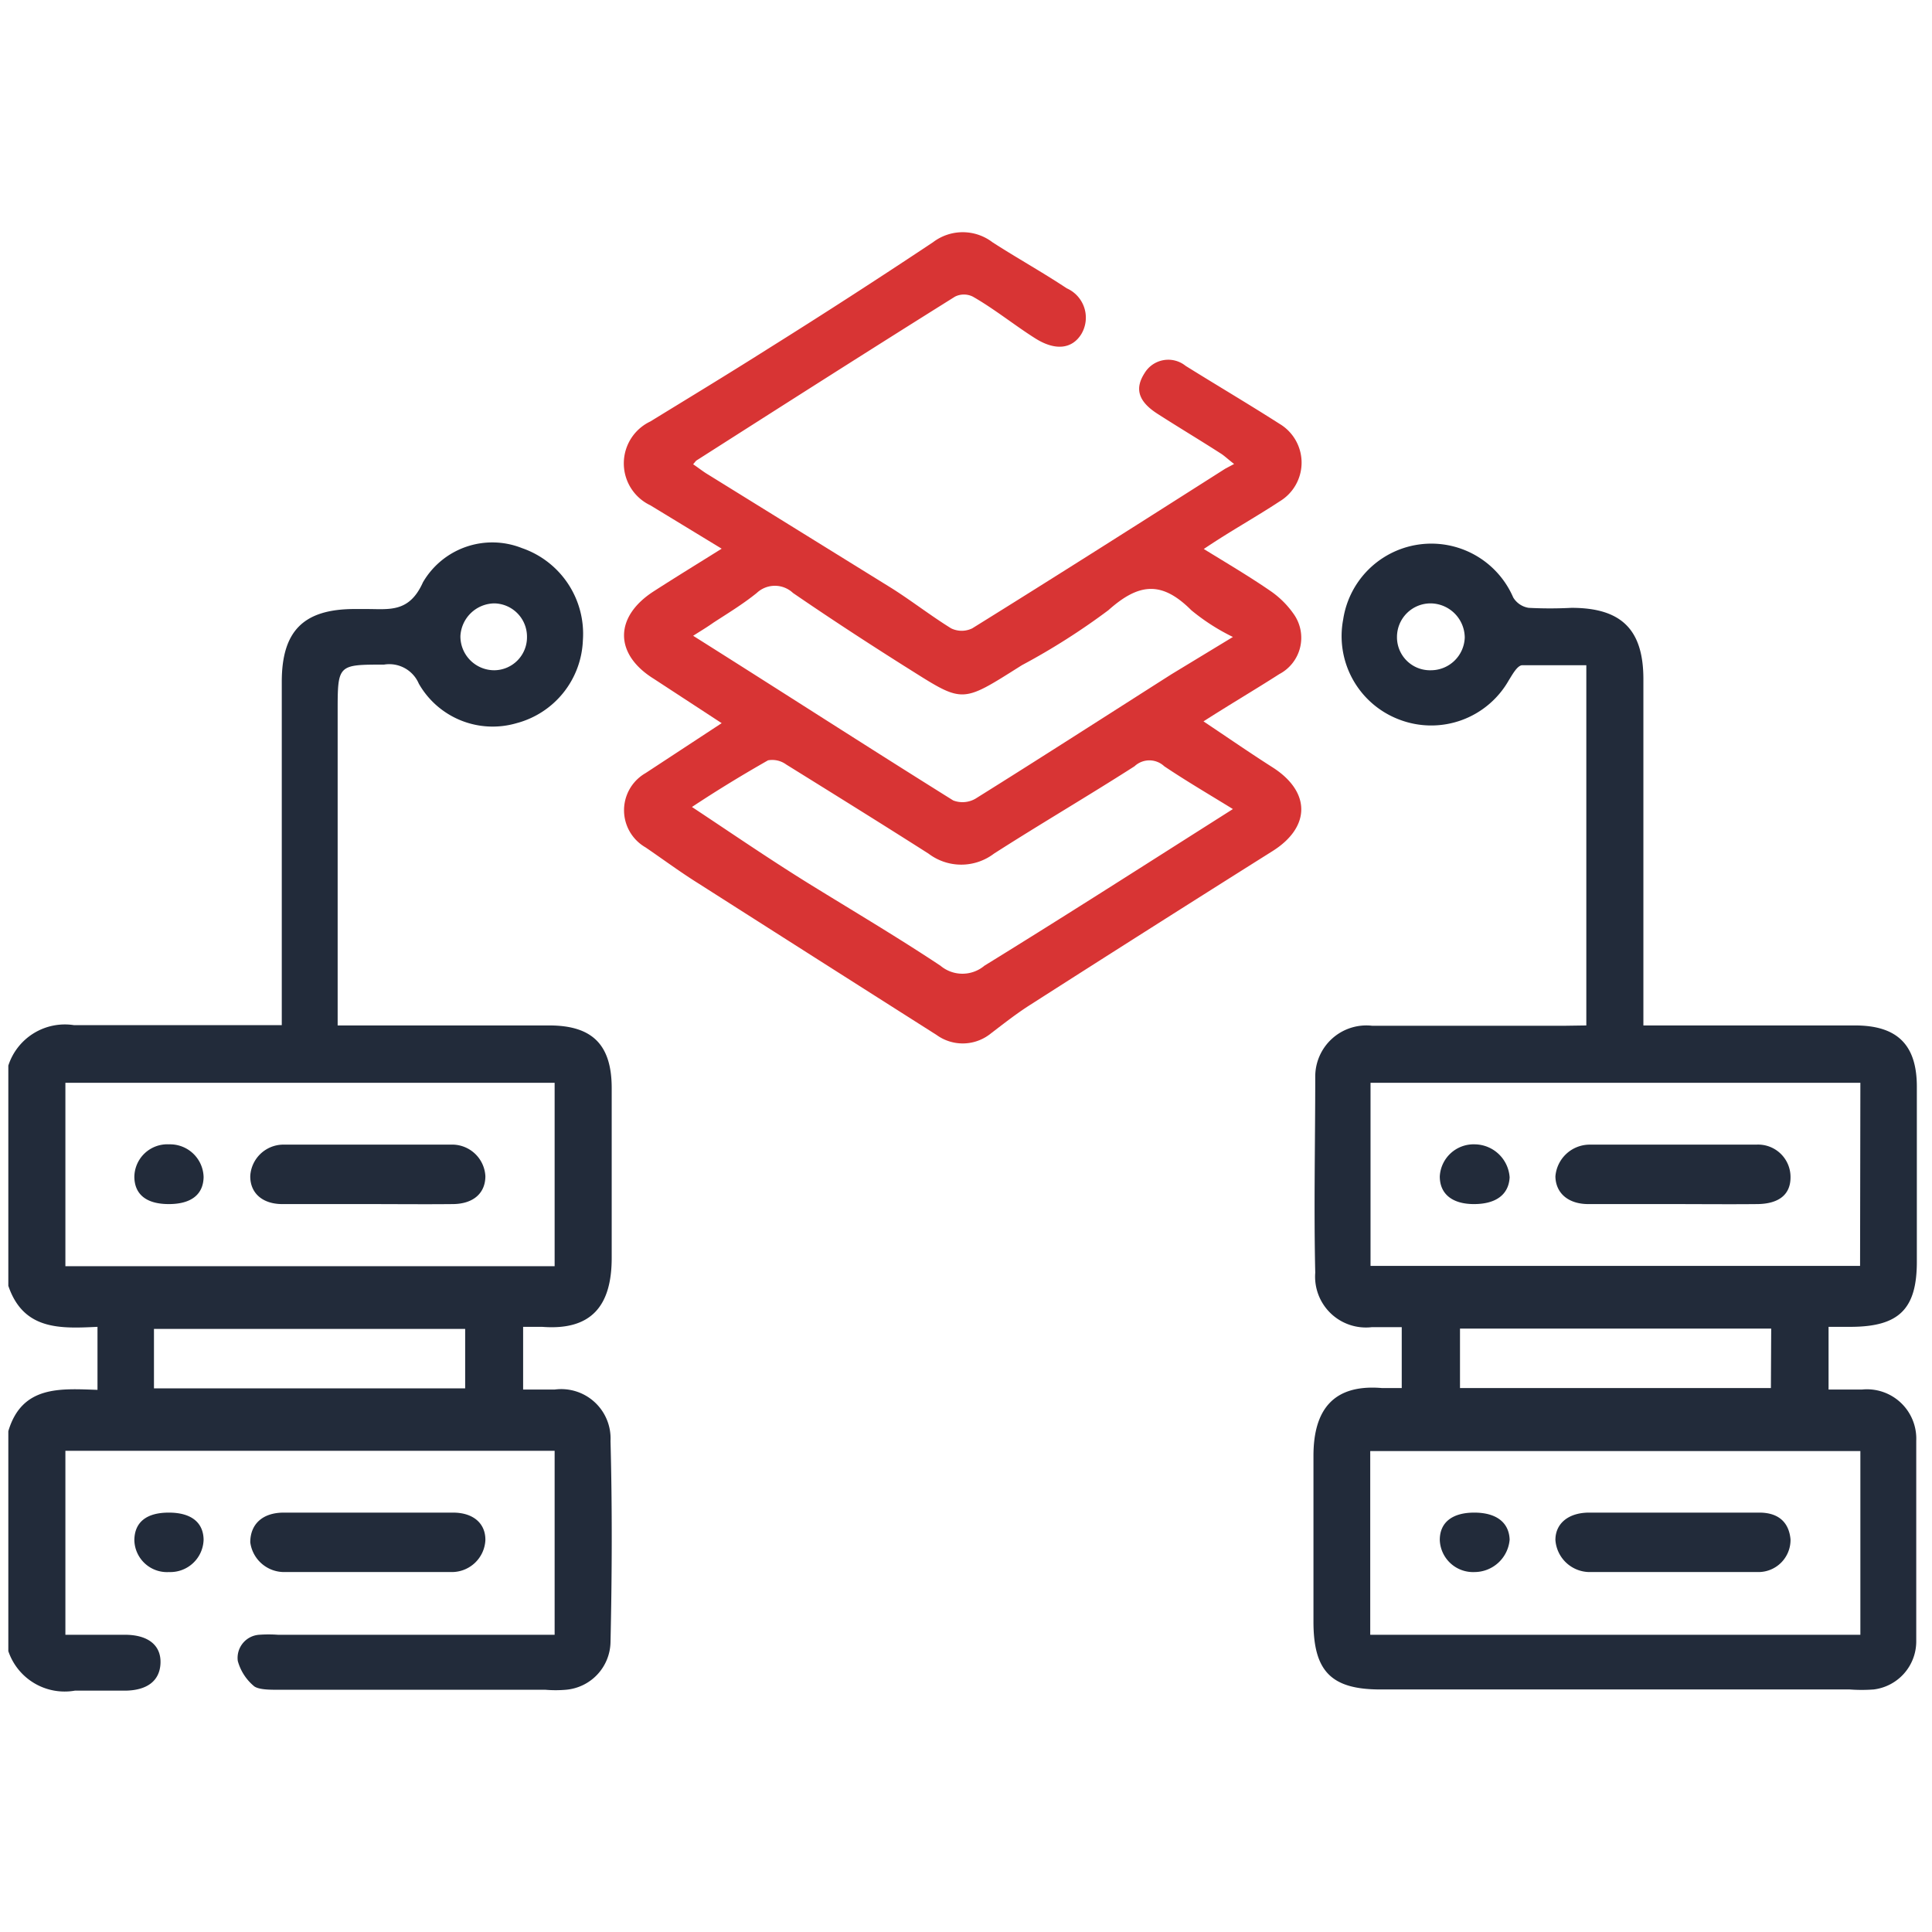 <svg id="Layer_1" data-name="Layer 1" xmlns="http://www.w3.org/2000/svg" width="65" height="65" viewBox="0 0 65 65"><defs><style>.cls-1{fill:#222b3a;}.cls-2{fill:#d83434;}</style></defs><path class="cls-1" d="M.28,35.85a2,2,0,0,1,2.21-1.36c2.07,0,4.14,0,6.21,0h.78V22.94c0-1.71.73-2.44,2.42-2.45h.44c.76,0,1.43.13,1.89-.9a2.7,2.7,0,0,1,3.33-1.15,3.05,3.05,0,0,1,2.05,3.11,3,3,0,0,1-2.23,2.78A2.86,2.86,0,0,1,14.09,23a1.08,1.08,0,0,0-1.17-.64c-1.56,0-1.56,0-1.56,1.59V34.5h7.12c1.45,0,2.1.65,2.1,2.11,0,1.9,0,3.81,0,5.71,0,1.61-.68,2.45-2.34,2.32-.2,0-.41,0-.64,0v2.11h1.06a1.66,1.66,0,0,1,1.88,1.73c.06,2.26.05,4.52,0,6.77a1.64,1.64,0,0,1-1.5,1.6,4,4,0,0,1-.69,0h-9c-.27,0-.62,0-.79-.11A1.68,1.68,0,0,1,8,55.88.78.78,0,0,1,8.72,55a4.42,4.42,0,0,1,.63,0h9.31V48.81H2.2V55h2c.78,0,1.22.35,1.2.95s-.45.92-1.18.93c-.57,0-1.13,0-1.7,0A2,2,0,0,1,.28,55.55v-7.4c.46-1.55,1.76-1.43,3-1.39V44.64c-1.25.06-2.49.12-3-1.38Zm18.38.58H2.2V42.6H18.66ZM5.18,46.71H15.65v-2H5.18ZM17.73,21.43a1.12,1.12,0,0,0-1.1-1.13,1.16,1.16,0,0,0-1.14,1.1,1.14,1.14,0,0,0,1.14,1.15A1.11,1.11,0,0,0,17.73,21.43Z"/><path class="cls-1" d="M53.37,34.5V22.38c-.74,0-1.45,0-2.15,0-.17,0-.34.32-.46.51a3,3,0,0,1-3.68,1.32,3,3,0,0,1-1.89-3.37,3,3,0,0,1,5.72-.74.74.74,0,0,0,.52.35,13.84,13.84,0,0,0,1.44,0c1.68,0,2.42.73,2.42,2.4V34.5h7.12c1.42,0,2.08.65,2.08,2.06v5.89c0,1.59-.6,2.18-2.2,2.19h-.77v2.11h1.12a1.66,1.66,0,0,1,1.83,1.72c0,2.26,0,4.52,0,6.77a1.63,1.63,0,0,1-1.43,1.6,5.42,5.42,0,0,1-.81,0H46.44c-1.65,0-2.25-.61-2.25-2.28,0-1.86,0-3.72,0-5.58,0-1.56.68-2.42,2.31-2.28.2,0,.41,0,.66,0V44.65h-1a1.71,1.71,0,0,1-1.91-1.83c-.05-2.2,0-4.4,0-6.59a1.72,1.72,0,0,1,1.91-1.72c2.18,0,4.35,0,6.52,0Zm9.22,14.32H46.1V55H62.59Zm0-12.39H46.11v6.16H62.58Zm-3,8.27H49.12v2H59.58ZM48.14,22.55a1.14,1.14,0,0,0,1.14-1.1,1.16,1.16,0,0,0-1.15-1.15A1.13,1.13,0,0,0,47,21.43,1.11,1.11,0,0,0,48.14,22.55Z"/><path class="cls-2" d="M23.32,15.62c.18.12.34.25.51.35L30,19.79c.68.43,1.32.93,2,1.35a.81.81,0,0,0,.71,0c2.85-1.77,5.68-3.57,8.51-5.37l.3-.16c-.22-.17-.33-.28-.46-.36-.7-.45-1.42-.88-2.12-1.33s-.74-.89-.43-1.37a.93.93,0,0,1,1.38-.24C41,13,42,13.59,43.05,14.26a1.52,1.52,0,0,1,0,2.61c-.82.54-1.66,1-2.55,1.6.78.48,1.51.91,2.21,1.39a3.08,3.08,0,0,1,.83.82,1.38,1.38,0,0,1-.5,2c-.81.52-1.63,1-2.55,1.59.81.54,1.56,1.06,2.33,1.55,1.28.82,1.28,2,0,2.81q-4.1,2.58-8.18,5.19c-.47.3-.91.65-1.37,1a1.5,1.5,0,0,1-1.76,0q-4-2.54-8-5.09c-.61-.38-1.19-.81-1.79-1.22a1.44,1.44,0,0,1,0-2.5l2.56-1.68L22,22.84c-1.34-.83-1.34-2.09,0-2.95.73-.47,1.48-.93,2.28-1.43L21.88,17a1.56,1.56,0,0,1,0-2.82c1.32-.81,2.64-1.61,3.95-2.44Q28.61,10,31.39,8.15a1.65,1.65,0,0,1,2,0c.82.53,1.67,1,2.5,1.55a1.08,1.08,0,0,1,.49,1.54c-.31.5-.87.57-1.54.15s-1.39-1-2.11-1.41a.67.67,0,0,0-.6,0c-2.91,1.82-5.81,3.67-8.71,5.52Zm18.16,11.6c-.83-.51-1.58-.95-2.31-1.44a.73.73,0,0,0-1,0c-1.56,1-3.17,1.94-4.73,2.94a1.82,1.82,0,0,1-2.2,0c-1.57-1-3.18-2-4.79-3a.8.8,0,0,0-.61-.14c-.86.49-1.7,1-2.56,1.57,1.36.9,2.64,1.78,4,2.62s2.93,1.77,4.36,2.72a1.15,1.15,0,0,0,1.48,0C35.54,31,38,29.43,40.44,27.88Zm0-5.79a7,7,0,0,1-1.4-.9c-1-1-1.77-.91-2.79,0a22.8,22.8,0,0,1-2.91,1.85c-2.11,1.33-1.94,1.29-4,0-1.25-.79-2.49-1.6-3.7-2.43a.89.89,0,0,0-1.22,0c-.47.38-1,.7-1.46,1-.21.15-.43.28-.68.44,3,1.89,5.85,3.73,8.75,5.54a.87.87,0,0,0,.75-.06c2.21-1.38,4.4-2.79,6.6-4.19Z"/><path class="cls-1" d="M12.37,50.89h2.87c.69,0,1.1.37,1.09.93a1.13,1.13,0,0,1-1.13,1.07H9.57a1.15,1.15,0,0,1-1.15-1c0-.6.4-1,1.13-1Z"/><path class="cls-1" d="M5.68,50.89c.74,0,1.16.32,1.17.91a1.12,1.12,0,0,1-1.16,1.09,1.1,1.1,0,0,1-1.17-1.08C4.53,51.21,4.93,50.89,5.68,50.89Z"/><path class="cls-1" d="M12.37,40.51c-1,0-1.92,0-2.87,0-.68,0-1.09-.38-1.08-.95A1.12,1.12,0,0,1,9.5,38.51h5.76a1.12,1.12,0,0,1,1.07,1.06c0,.57-.4.93-1.08.94C14.29,40.52,13.33,40.51,12.37,40.51Z"/><path class="cls-1" d="M5.68,40.51c-.75,0-1.15-.32-1.16-.91a1.11,1.11,0,0,1,1.17-1.1,1.13,1.13,0,0,1,1.16,1.1C6.84,40.19,6.43,40.51,5.68,40.51Z"/><path class="cls-1" d="M56.32,50.89h2.87c.67,0,1,.35,1.05.9a1.08,1.08,0,0,1-1.09,1.1H53.46a1.16,1.16,0,0,1-1.13-1.08c0-.55.43-.91,1.11-.92Z"/><path class="cls-1" d="M49.61,52.89a1.12,1.12,0,0,1-1.17-1.08c0-.59.42-.92,1.16-.92s1.17.33,1.19.91A1.19,1.19,0,0,1,49.61,52.89Z"/><path class="cls-1" d="M56.25,40.51c-.94,0-1.88,0-2.81,0-.68,0-1.1-.37-1.11-.93a1.16,1.16,0,0,1,1.13-1.07h5.63a1.09,1.09,0,0,1,1.15,1.1c0,.58-.39.89-1.11.9C58.17,40.52,57.21,40.51,56.25,40.51Z"/><path class="cls-1" d="M49.59,40.51c-.73,0-1.15-.34-1.15-.93a1.14,1.14,0,0,1,1.18-1.08,1.19,1.19,0,0,1,1.17,1.11C50.76,40.19,50.33,40.51,49.59,40.51Z"/></svg>